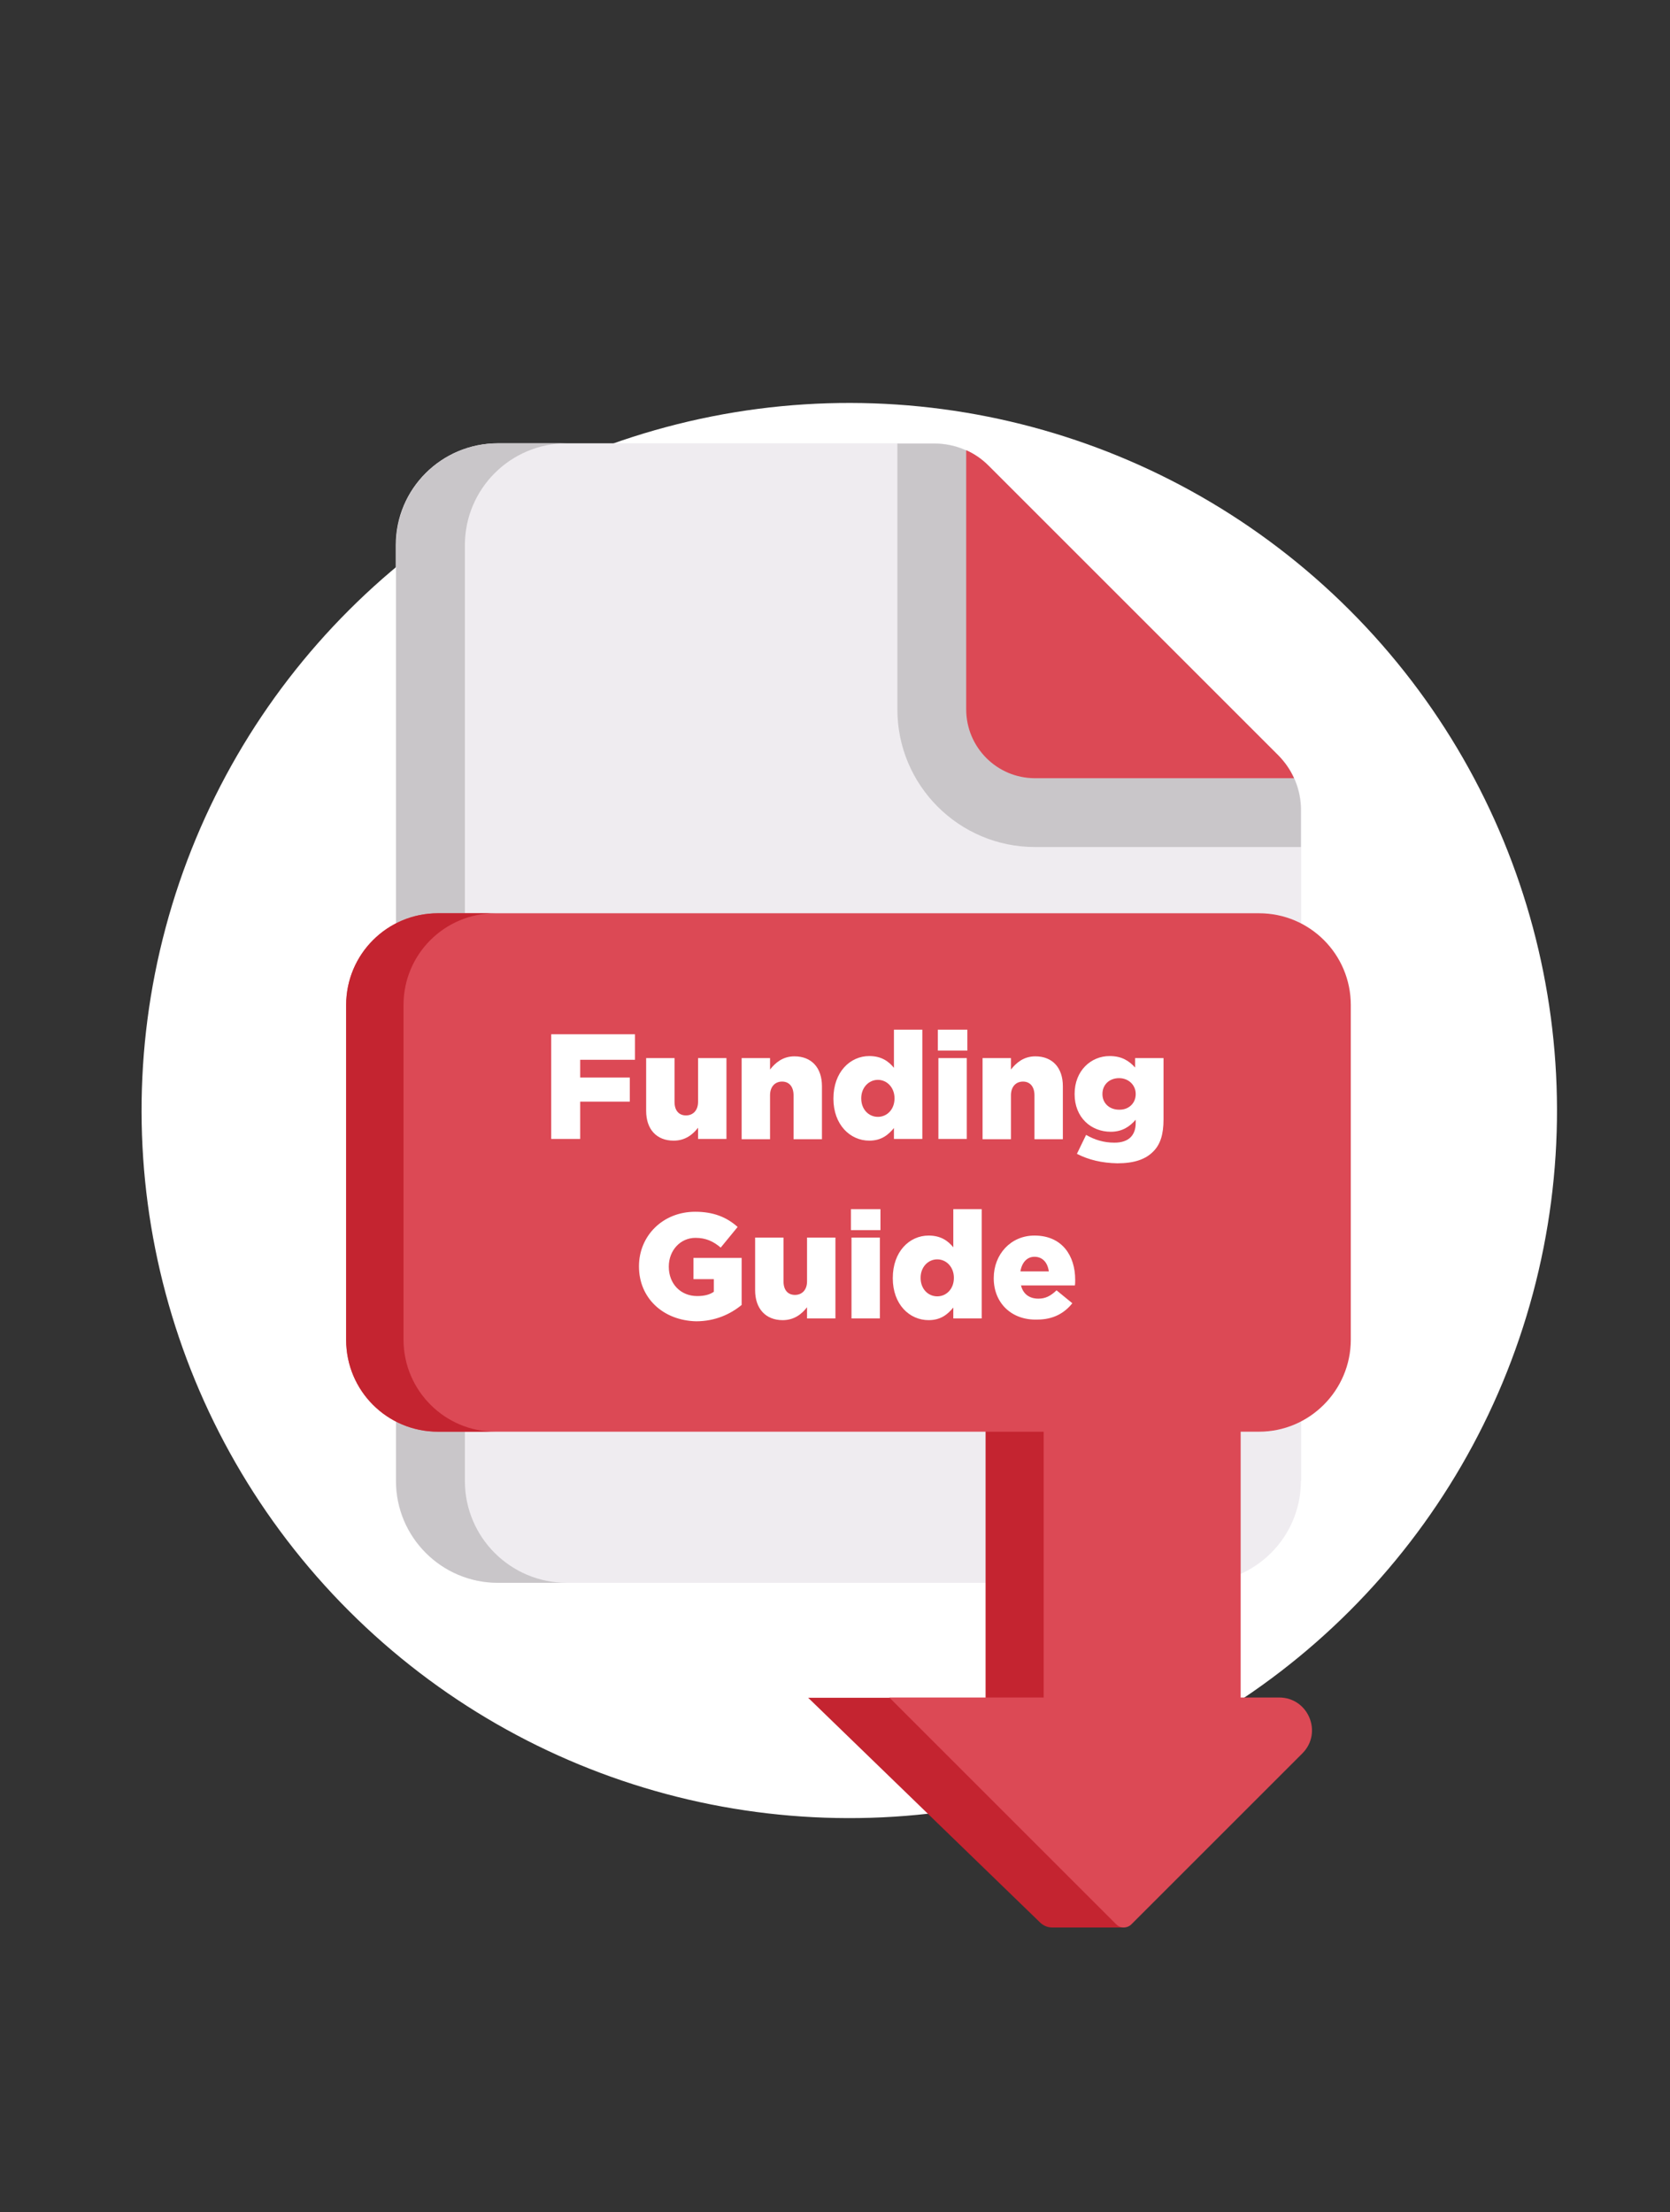 <svg xmlns="http://www.w3.org/2000/svg" xmlns:xlink="http://www.w3.org/1999/xlink" id="Capa_1" x="0px" y="0px" width="582.3px" height="771.5px" viewBox="0 0 582.3 771.5" style="enable-background:new 0 0 582.3 771.5;" xml:space="preserve">
<rect x="0" y="0" width="582.3" height="771.5" fill="#333333" stroke="none"/>
<style type="text/css">
	.st0{fill:#FFFFFF;}
	.st1{fill:#C42430;}
	.st2{fill:#EFECF0;}
	.st3{fill:#C9C6C9;}
	.st4{fill:#DC4955;}
</style>
<ellipse transform="matrix(0.707 -0.707 0.707 0.707 -187.103 322.888)" class="st0" cx="296.2" cy="387.3" rx="246.8" ry="246.8"></ellipse>
<g>
	<path class="st1" d="M366.8,672.2h25l7.5-7.3L325,592.1h-43.2l81,78.5C363.9,671.6,365.3,672.2,366.8,672.2z"></path>
	<path class="st2" d="M453.6,516.5c0,19.6-15.9,35.5-35.6,35.5H173.6c-19.6,0-35.6-15.9-35.6-35.5V190.1c0-19.6,15.9-35.5,35.6-35.5   h152.2c7.1,0,13.9,2.8,18.9,7.8l101.2,101.2c5,5,7.8,11.7,7.8,18.8V516.5z"></path>
	<path class="st3" d="M197.6,552h-24c-19.6,0-35.5-15.9-35.5-35.5V190.1c0-19.6,15.9-35.5,35.5-35.5h24c-19.6,0-35.5,15.9-35.5,35.5   v326.4C162.1,536.1,178,552,197.6,552z"></path>
	<path class="st3" d="M453.6,282.4v13h-92.7c-26.5,0-48-21.5-48-48v-92.7h12.9c7.1,0,13.9,2.8,18.9,7.8l101.2,101.2   C450.8,268.6,453.6,275.4,453.6,282.4z"></path>
	<path class="st4" d="M451.2,271.4h-90.3c-13.3,0-24-10.8-24-24V157c2.9,1.3,5.5,3.1,7.8,5.4l101.2,101.2   C448.1,265.9,449.9,268.5,451.2,271.4L451.2,271.4z"></path>
	<rect x="343.7" y="486.6" class="st4" width="88.9" height="107.5"></rect>
	<rect x="343.7" y="486.6" class="st1" width="20.2" height="107.5"></rect>
	<path class="st4" d="M389.1,671l-79-79l135.9,0c10.2,0,15.3,12.3,8.1,19.5L394.6,671C393.1,672.6,390.6,672.6,389.1,671z"></path>
	<path class="st4" d="M439,499.3H152.7c-17.7,0-32-14.3-32-32V350.5c0-17.7,14.3-32,32-32H439c17.7,0,32,14.3,32,32v116.7   C471,484.9,456.6,499.3,439,499.3z"></path>
	<path class="st1" d="M172.7,499.3h-20c-17.7,0-32-14.3-32-32V350.5c0-17.7,14.3-32,32-32h20c-17.7,0-32,14.3-32,32v116.7   C140.7,484.9,155.1,499.3,172.7,499.3z"></path>
	<g>
		<path class="st0" d="M192.2,360.7h29.2v8.9h-19.1v6.2h17.3v8.4h-17.3v13h-10.1V360.7z"></path>
		<path class="st0" d="M225.3,387.4V369h9.9v15.3c0,3.1,1.6,4.7,4,4.7c2.4,0,4.2-1.7,4.2-4.7V369h9.9v28.2h-9.9v-3.9    c-1.8,2.3-4.4,4.5-8.5,4.5C228.9,397.8,225.3,393.8,225.3,387.4z"></path>
		<path class="st0" d="M258.6,369h9.9v4c1.8-2.3,4.4-4.6,8.5-4.6c6,0,9.6,4,9.6,10.4v18.5h-9.9v-15.3c0-3.1-1.6-4.8-4-4.8    s-4.2,1.7-4.2,4.8v15.3h-9.9V369z"></path>
		<path class="st0" d="M290.6,383.2v-0.1c0-9.2,5.8-14.8,12.5-14.8c4.3,0,6.8,1.9,8.6,4.1v-13.3h9.9v38.1h-9.9v-3.8    c-1.9,2.3-4.3,4.4-8.6,4.4C296.4,397.8,290.6,392.2,290.6,383.2z M311.9,383.1V383c0-3.7-2.6-6.4-5.8-6.4c-3.2,0-5.8,2.7-5.8,6.4    v0.1c0,3.8,2.6,6.4,5.8,6.4C309.3,389.5,311.9,386.9,311.9,383.1z"></path>
		<path class="st0" d="M327,359.1h10.3v7.3H327V359.1z M327.2,369h9.9v28.2h-9.9V369z"></path>
		<path class="st0" d="M342.6,369h9.9v4c1.8-2.3,4.4-4.6,8.5-4.6c6,0,9.6,4,9.6,10.4v18.5h-9.9v-15.3c0-3.1-1.6-4.8-4-4.8    c-2.4,0-4.2,1.7-4.2,4.8v15.3h-9.9V369z"></path>
		<path class="st0" d="M375.5,402.4l3.2-6.6c3,1.7,6.1,2.7,9.9,2.7c4.9,0,7.4-2.5,7.4-6.9v-1.1c-2,2.3-4.6,4.2-8.7,4.2    c-6.9,0-12.6-5-12.6-13.1v-0.1c0-8.1,5.7-13.2,12.2-13.2c4.3,0,6.8,1.7,8.9,4V369h9.9v21.4c0,5.2-1.1,8.8-3.7,11.3    c-2.6,2.6-6.5,4-12.4,4C384.2,405.6,379.6,404.5,375.5,402.4z M396,381.6v-0.1c0-3.1-2.5-5.5-5.8-5.5c-3.4,0-5.8,2.3-5.8,5.5v0.1    c0,3.1,2.4,5.4,5.8,5.4C393.6,387.1,396,384.7,396,381.6z"></path>
		<path class="st0" d="M222.8,441.7v-0.1c0-10.6,8.3-19,19.6-19c6.4,0,11,1.9,14.8,5.3l-5.9,7.2c-2.6-2.2-5.2-3.4-8.8-3.4    c-5.3,0-9.3,4.4-9.3,10v0.1c0,5.9,4.1,10.2,9.9,10.2c2.5,0,4.4-0.5,5.8-1.5v-4.4h-7.1v-7.4h16.8v16.4c-3.9,3.2-9.2,5.7-15.9,5.7    C231.2,460.5,222.8,452.7,222.8,441.7z"></path>
		<path class="st0" d="M263.3,450v-18.4h9.9v15.3c0,3.1,1.6,4.7,4,4.7c2.4,0,4.2-1.7,4.2-4.7v-15.3h9.9v28.2h-9.9v-3.9    c-1.8,2.3-4.4,4.5-8.5,4.5C267,460.4,263.3,456.4,263.3,450z"></path>
		<path class="st0" d="M296.7,421.7h10.3v7.3h-10.3V421.7z M296.9,431.6h9.9v28.2h-9.9V431.6z"></path>
		<path class="st0" d="M311.3,445.8v-0.1c0-9.2,5.8-14.8,12.5-14.8c4.3,0,6.8,1.9,8.6,4.1v-13.3h9.9v38.1h-9.9v-3.8    c-1.9,2.3-4.3,4.4-8.6,4.4C317.1,460.4,311.3,454.9,311.3,445.8z M332.6,445.7v-0.1c0-3.7-2.6-6.4-5.8-6.4c-3.2,0-5.8,2.7-5.8,6.4    v0.1c0,3.8,2.6,6.4,5.8,6.4C330,452.1,332.6,449.5,332.6,445.7z"></path>
		<path class="st0" d="M346.5,445.8v-0.1c0-8.2,5.9-14.8,14.2-14.8c9.7,0,14.2,7.1,14.2,15.4c0,0.6,0,1.4-0.1,2H356    c0.8,3.1,3,4.6,6.1,4.6c2.4,0,4.2-0.9,6.3-2.9l5.5,4.5c-2.7,3.4-6.6,5.7-12.2,5.7C352.8,460.5,346.5,454.5,346.5,445.8z     M365.7,443.4c-0.4-3.1-2.2-5.1-5-5.1c-2.6,0-4.4,2-4.9,5.1H365.7z"></path>
	</g>
</g>
</svg>